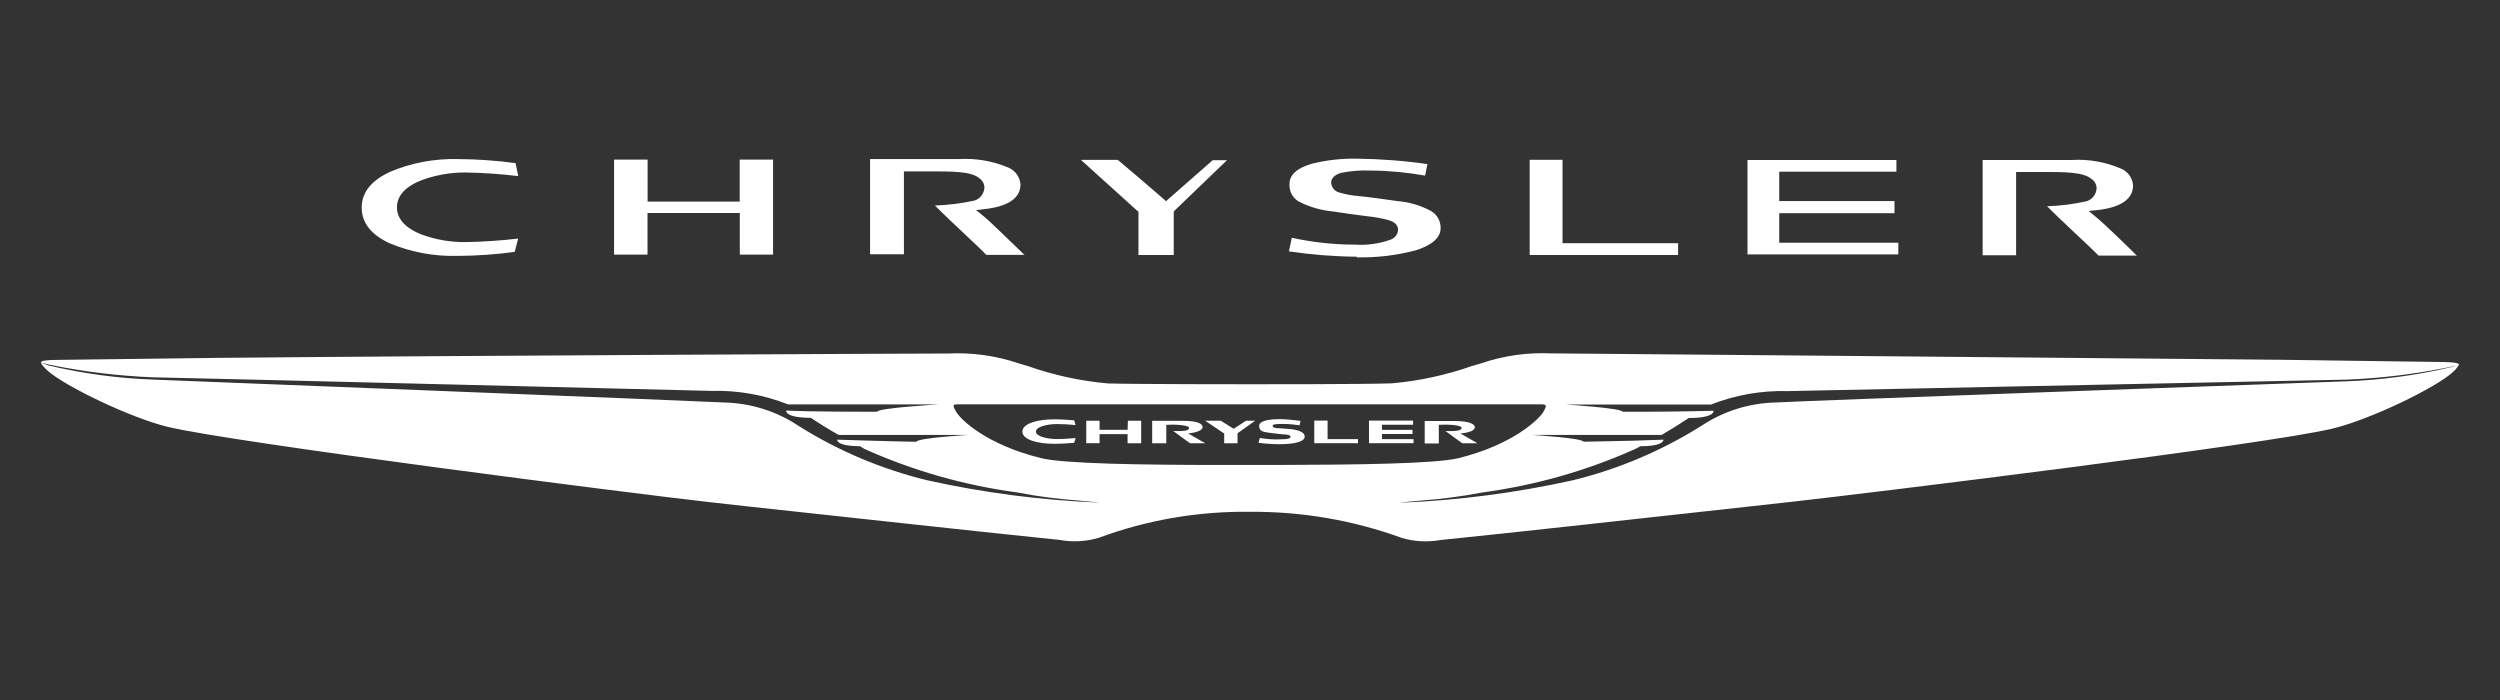 <?xml version="1.0" encoding="UTF-8" standalone="no" ?>
<!DOCTYPE svg PUBLIC "-//W3C//DTD SVG 1.1//EN" "http://www.w3.org/Graphics/SVG/1.1/DTD/svg11.dtd">
<svg xmlns="http://www.w3.org/2000/svg" xmlns:xlink="http://www.w3.org/1999/xlink" version="1.1" width="800" height="224" viewBox="0 0 800 224" xml:space="preserve">
<rect x="0" y="0" width="800" height="224" fill="#333333" stroke="none"/>
<desc>Created with Fabric.js 5.2.4</desc>
<defs>
</defs>
<g transform="matrix(0 0 0 0 0 0)" id="3585cf34-91ef-4197-99c2-6c6f1a06063c"  >
</g>
<g transform="matrix(1 0 0 1 400 112)" id="560fc8c3-e827-42d3-8071-a789767d4611"  >
<rect style="stroke: none; stroke-width: 1; stroke-dasharray: none; stroke-linecap: butt; stroke-dashoffset: 0; stroke-linejoin: miter; stroke-miterlimit: 4; fill: rgb(255,255,255); fill-rule: nonzero; opacity: 1; visibility: hidden;" vector-effect="non-scaling-stroke"  x="-400" y="-112" rx="0" ry="0" width="800" height="224" />
</g>
<g transform="matrix(32.24 0 0 32.24 400 112)"  >
<path style="stroke: rgb(0,0,0); stroke-width: 0; stroke-dasharray: none; stroke-linecap: butt; stroke-dashoffset: 0; stroke-linejoin: miter; stroke-miterlimit: 4; fill: rgb(255,255,255); fill-rule: nonzero; opacity: 1;" vector-effect="non-scaling-stroke"  transform=" translate(-12, -12)" d="M 24 12.146 L 24 12.144 C 23.995 12.127 23.936 12.12 23.827 12.119 L 22.232 12.097 C 19.793 12.076 15.254 12.034 15.048 12.034 L 14.998 12.034 C 14.76 12.022 14.521 12.055 14.295 12.132 L 14.203 12.159 C 13.946 12.249 13.679 12.307 13.408 12.331 C 13.125 12.341 12.045 12.34 12 12.34 C 11.955 12.34 10.874 12.34 10.591 12.332 C 10.32 12.308 10.053 12.25 9.796 12.16 L 9.706 12.133 C 9.479 12.056 9.239 12.023 9 12.035 L 8.956 12.035 C 8.749 12.035 4.21 12.055 1.772 12.078 L 0.171 12.098 C 0.061 12.098 -0.002 12.106 -0.001 12.124 L 0.09 12.147 C 0.426 12.216 0.767 12.257 1.11 12.271 C 1.763 12.284 6.545 12.404 6.66 12.406 C 6.918 12.399 7.175 12.445 7.415 12.54 L 8.912 12.54 C 8.912 12.54 8.308 12.575 8.299 12.613 L 8.261 12.613 C 8.111 12.613 7.655 12.613 7.397 12.601 C 7.397 12.601 7.378 12.673 7.641 12.673 C 7.733 12.735 7.83 12.794 7.917 12.843 L 9.204 12.843 C 9.204 12.843 8.698 12.873 8.688 12.911 C 8.628 12.911 8.408 12.905 8.198 12.899 L 7.903 12.89 C 7.903 12.89 7.888 12.954 8.13 12.955 L 8.171 12.981 C 8.654 13.198 9.166 13.344 9.691 13.414 C 9.891 13.453 10.091 13.479 10.294 13.494 C 10.294 13.494 10.539 13.516 10.496 13.514 C 9.924 13.491 9.355 13.417 8.796 13.293 C 8.344 13.183 7.913 13.001 7.519 12.753 C 7.3 12.607 7.044 12.527 6.781 12.521 C 6.611 12.51 1.133 12.294 1.121 12.294 C 0.769 12.282 0.42 12.235 0.077 12.154 L 0 12.125 C 0 12.14 0.038 12.18 0.07 12.209 C 0.24 12.359 0.88 12.67 1.254 12.762 C 1.904 12.919 5.899 13.427 6.609 13.507 L 7.001 13.551 C 8.074 13.667 9.423 13.815 10.11 13.885 C 10.241 13.909 10.375 13.901 10.502 13.863 C 10.981 13.686 11.489 13.599 12 13.606 C 12.512 13.602 13.021 13.689 13.503 13.864 C 13.628 13.902 13.761 13.909 13.89 13.886 C 14.578 13.817 15.93 13.666 16.994 13.549 L 17.391 13.505 C 18.101 13.426 22.096 12.937 22.745 12.78 C 23.12 12.69 23.76 12.378 23.929 12.228 C 23.957 12.205 23.981 12.178 23.999 12.147 L 24 12.147 L 24 12.145 z M 11.735 13.141 C 10.94 13.141 10.154 13.13 9.925 13.073 C 9.38 12.938 9.126 12.689 9.083 12.613 C 9.04 12.538 9.051 12.539 9.118 12.539 L 14.878 12.539 C 14.946 12.539 14.95 12.546 14.912 12.614 C 14.874 12.681 14.618 12.938 14.071 13.073 C 13.842 13.13 13.056 13.139 12.261 13.141 L 11.735 13.141 z M 23.923 12.17 C 23.58 12.251 23.231 12.298 22.879 12.311 C 22.867 12.311 17.383 12.508 17.218 12.521 C 16.955 12.527 16.699 12.607 16.48 12.753 C 16.086 13 15.656 13.183 15.204 13.293 C 14.645 13.417 14.075 13.492 13.503 13.515 C 13.46 13.515 13.705 13.494 13.705 13.494 C 13.907 13.479 14.108 13.452 14.307 13.414 C 14.832 13.343 15.344 13.198 15.827 12.981 L 15.875 12.955 C 16.116 12.955 16.103 12.89 16.103 12.89 L 15.808 12.9 C 15.59 12.905 15.366 12.91 15.31 12.91 C 15.3 12.874 14.8 12.843 14.8 12.843 L 16.085 12.843 C 16.177 12.79 16.267 12.734 16.355 12.675 C 16.619 12.675 16.601 12.603 16.601 12.603 C 16.3 12.611 16 12.614 15.699 12.613 C 15.69 12.576 15.129 12.541 15.129 12.541 L 16.576 12.541 C 16.818 12.446 17.076 12.401 17.336 12.408 L 22.889 12.294 C 23.232 12.28 23.573 12.238 23.909 12.169 L 23.977 12.152 L 23.923 12.17 z M 11.961 12.702 L 12.051 12.702 L 11.876 12.827 L 11.876 12.926 L 11.744 12.926 L 11.744 12.829 L 11.555 12.702 L 11.71 12.702 L 11.838 12.782 L 11.961 12.702 z M 12.77 12.885 L 13.072 12.885 L 13.072 12.925 L 12.638 12.925 L 12.638 12.701 L 12.77 12.701 L 12.77 12.885 z M 13.31 12.885 L 13.623 12.885 L 13.623 12.925 L 13.181 12.925 L 13.181 12.701 L 13.619 12.701 L 13.619 12.742 L 13.31 12.742 L 13.31 12.793 L 13.613 12.793 L 13.613 12.834 L 13.31 12.834 L 13.31 12.884 z M 10.788 12.702 L 10.92 12.702 L 10.92 12.926 L 10.785 12.926 L 10.785 12.835 L 10.507 12.835 L 10.507 12.925 L 10.375 12.925 L 10.375 12.702 L 10.507 12.702 L 10.507 12.792 L 10.785 12.792 L 10.788 12.702 z M 11.386 12.828 L 11.556 12.926 L 11.406 12.926 C 11.406 12.926 11.27 12.829 11.238 12.804 C 11.373 12.809 11.395 12.794 11.395 12.772 C 11.395 12.75 11.289 12.736 11.169 12.743 L 11.169 12.926 L 11.029 12.926 L 11.029 12.703 L 11.334 12.703 C 11.484 12.703 11.53 12.734 11.53 12.766 C 11.53 12.794 11.475 12.82 11.386 12.828 z M 14.1 12.772 C 14.1 12.749 13.994 12.736 13.874 12.743 L 13.874 12.928 L 13.734 12.928 L 13.734 12.705 L 14.036 12.705 C 14.186 12.705 14.232 12.739 14.232 12.768 C 14.232 12.796 14.177 12.822 14.088 12.828 L 14.258 12.926 L 14.108 12.926 C 14.108 12.926 13.972 12.829 13.94 12.804 C 14.074 12.809 14.1 12.794 14.1 12.772 z M 12.543 12.859 C 12.543 12.916 12.42 12.935 12.292 12.935 C 12.222 12.935 12.153 12.93 12.084 12.921 L 12.098 12.873 C 12.161 12.884 12.224 12.889 12.288 12.887 C 12.395 12.887 12.402 12.874 12.402 12.86 C 12.402 12.846 12.372 12.837 12.324 12.837 L 12.226 12.826 C 12.13 12.814 12.091 12.81 12.091 12.753 C 12.091 12.696 12.215 12.686 12.294 12.686 C 12.364 12.688 12.433 12.694 12.502 12.704 L 12.492 12.747 C 12.438 12.739 12.383 12.734 12.328 12.734 C 12.243 12.734 12.225 12.738 12.225 12.754 C 12.225 12.77 12.252 12.777 12.295 12.777 L 12.408 12.785 C 12.498 12.798 12.541 12.82 12.543 12.859 z M 9.875 12.81 C 9.875 12.862 10.002 12.884 10.086 12.884 C 10.17 12.884 10.25 12.874 10.269 12.874 L 10.255 12.921 C 10.231 12.923 10.149 12.931 10.059 12.931 C 9.891 12.931 9.741 12.891 9.741 12.81 C 9.741 12.729 9.891 12.688 10.059 12.688 C 10.157 12.688 10.234 12.698 10.255 12.698 L 10.269 12.745 C 10.208 12.739 10.147 12.735 10.086 12.735 C 9.998 12.735 9.875 12.758 9.875 12.81 z M 10.872 10.61 L 10.322 10.113 L 10.688 10.113 L 10.897 10.29 L 11.125 10.486 L 11.167 10.523 L 11.207 10.487 L 11.63 10.116 L 11.772 10.116 L 11.262 10.606 L 11.243 10.626 L 11.243 11.057 L 10.893 11.057 L 10.893 10.629 L 10.873 10.61 z M 16.249 11.057 L 14.776 11.057 L 14.776 10.112 L 15.102 10.112 L 15.102 10.94 L 16.249 10.94 L 16.249 11.057 z M 18.435 11.051 L 16.938 11.051 L 16.938 10.114 L 18.416 10.114 L 18.416 10.23 L 17.253 10.23 L 17.253 10.522 L 18.397 10.522 L 18.397 10.642 L 17.253 10.642 L 17.253 10.935 L 18.435 10.935 L 18.435 11.051 z M 6.021 11.053 L 5.688 11.053 L 5.688 10.11 L 6.021 10.11 L 6.021 10.527 L 6.935 10.527 L 6.935 10.11 L 7.266 10.11 L 7.266 11.053 L 6.936 11.053 L 6.936 10.64 L 6.02 10.64 L 6.02 11.053 z M 8.565 11.05 L 8.229 11.05 L 8.229 10.105 L 9.112 10.105 C 9.28 10.095 9.449 10.124 9.603 10.19 C 9.671 10.219 9.717 10.284 9.722 10.358 C 9.721 10.466 9.642 10.572 9.361 10.602 L 9.281 10.612 L 9.342 10.66 C 9.432 10.733 9.654 10.955 9.758 11.053 L 9.768 11.056 L 9.383 11.056 C 9.326 10.993 9.01 10.706 8.873 10.566 C 9.005 10.561 9.136 10.545 9.265 10.517 C 9.322 10.499 9.362 10.446 9.364 10.386 C 9.363 10.349 9.343 10.314 9.312 10.294 C 9.232 10.227 9.047 10.227 8.831 10.227 L 8.565 10.227 L 8.565 11.05 z M 13.47 10.808 C 13.47 10.751 13.421 10.724 13.372 10.71 C 13.305 10.692 13.238 10.68 13.169 10.673 C 13.054 10.659 12.939 10.643 12.825 10.625 C 12.706 10.614 12.591 10.581 12.485 10.527 C 12.424 10.492 12.388 10.425 12.392 10.354 C 12.391 10.255 12.476 10.192 12.614 10.151 C 12.76 10.115 12.911 10.098 13.061 10.101 C 13.295 10.104 13.529 10.121 13.761 10.155 L 13.738 10.269 C 13.56 10.237 13.379 10.22 13.198 10.219 C 13.099 10.215 13 10.222 12.903 10.242 C 12.842 10.259 12.805 10.296 12.805 10.34 C 12.809 10.389 12.845 10.429 12.893 10.439 C 12.953 10.456 13.014 10.467 13.076 10.472 C 13.18 10.482 13.325 10.502 13.463 10.522 C 13.579 10.531 13.691 10.564 13.794 10.619 C 13.856 10.653 13.893 10.719 13.892 10.789 C 13.893 10.885 13.806 10.959 13.648 11.01 C 13.456 11.061 13.257 11.085 13.058 11.08 L 13.06 11.074 C 12.834 11.072 12.609 11.054 12.386 11.021 L 12.415 10.886 C 12.62 10.931 12.83 10.954 13.04 10.954 C 13.159 10.962 13.279 10.946 13.392 10.906 C 13.436 10.892 13.466 10.854 13.47 10.808 z M 3.183 10.587 C 3.183 10.429 3.286 10.316 3.461 10.233 C 3.675 10.142 3.906 10.099 4.139 10.105 C 4.33 10.106 4.521 10.12 4.71 10.145 L 4.737 10.274 C 4.564 10.253 4.39 10.241 4.216 10.238 C 4.066 10.237 3.917 10.263 3.776 10.315 C 3.643 10.367 3.533 10.452 3.533 10.584 C 3.533 10.715 3.643 10.801 3.776 10.853 C 3.916 10.905 4.066 10.931 4.216 10.929 C 4.39 10.926 4.563 10.914 4.736 10.894 L 4.702 11.026 C 4.513 11.052 4.323 11.065 4.132 11.066 C 3.902 11.072 3.673 11.029 3.461 10.941 C 3.281 10.858 3.183 10.741 3.183 10.587 z M 19.603 11.06 L 19.272 11.06 L 19.272 10.114 L 20.155 10.114 C 20.323 10.104 20.491 10.133 20.646 10.2 C 20.714 10.229 20.76 10.293 20.765 10.367 C 20.764 10.476 20.685 10.582 20.404 10.612 L 20.324 10.62 L 20.385 10.67 C 20.475 10.742 20.697 10.959 20.801 11.062 L 20.801 11.063 L 20.422 11.063 C 20.365 11 20.048 10.713 19.912 10.573 C 20.044 10.569 20.176 10.552 20.305 10.523 C 20.362 10.505 20.401 10.453 20.403 10.393 C 20.402 10.356 20.382 10.321 20.351 10.301 C 20.269 10.233 20.086 10.233 19.87 10.233 L 19.604 10.233 L 19.604 11.06 z" stroke-linecap="round" />
</g>
</svg>